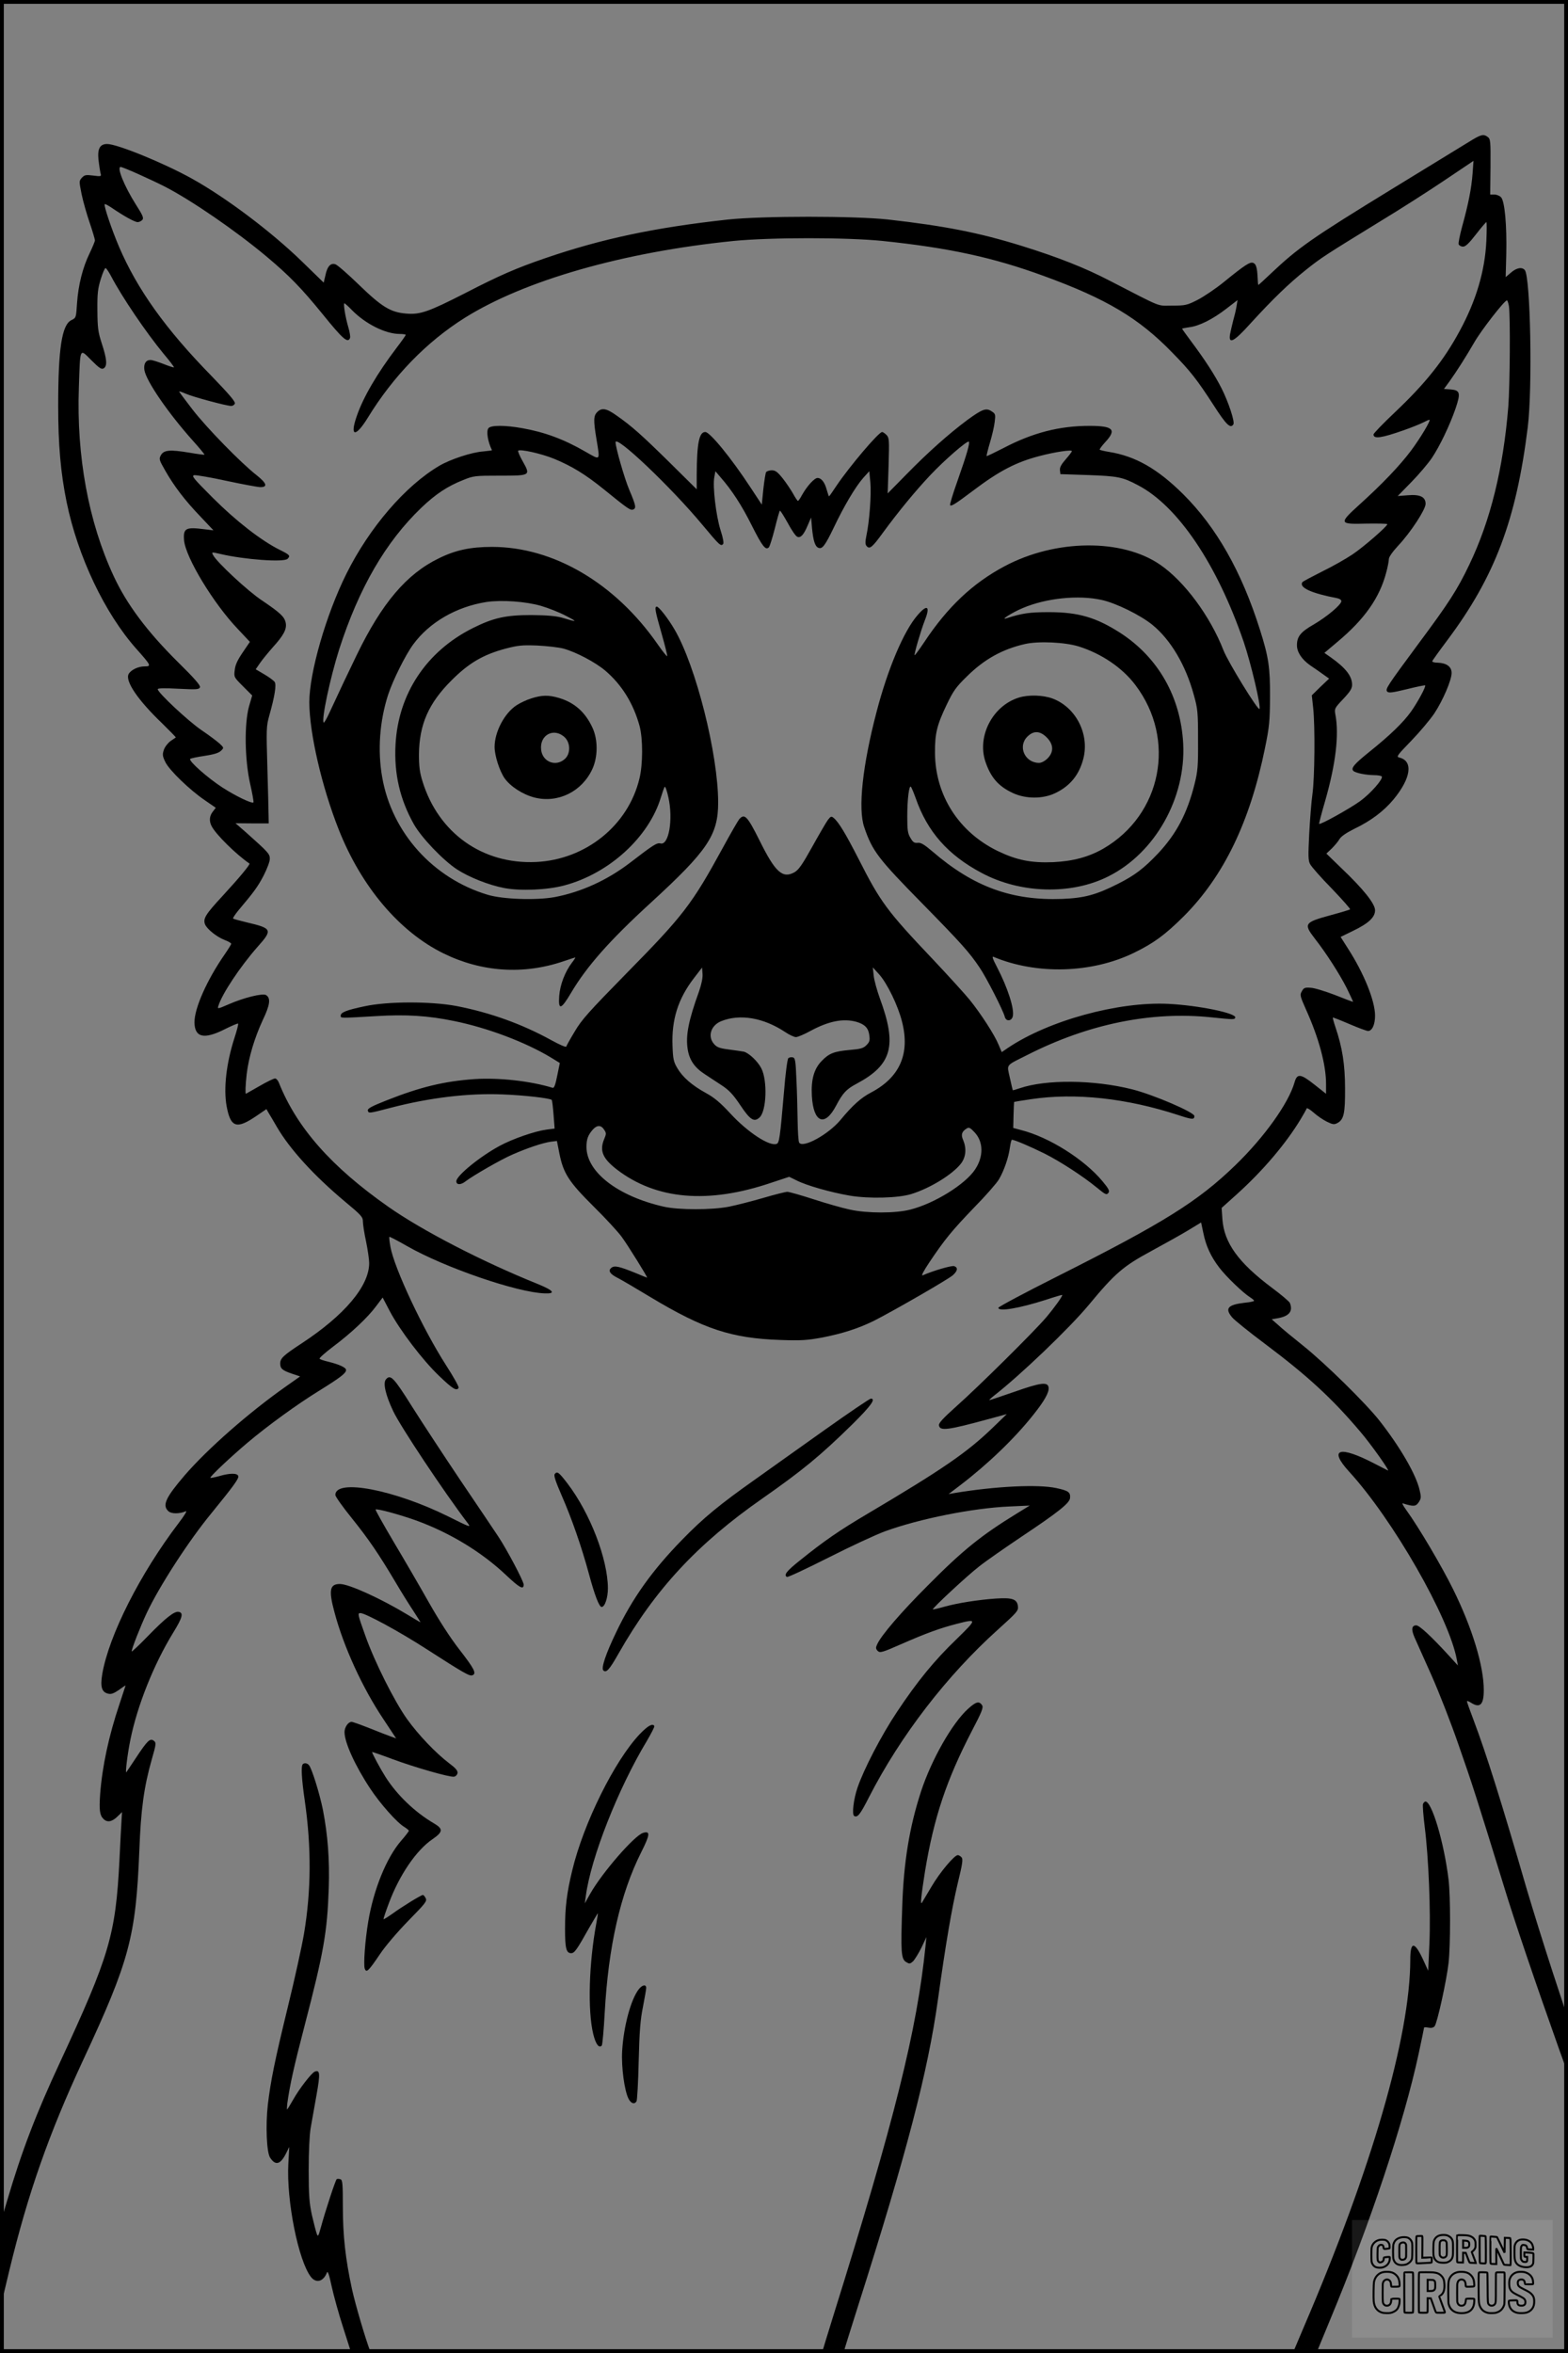 <?xml version="1.0" encoding="UTF-8"?>
<svg xmlns="http://www.w3.org/2000/svg" version="1.0" width="1024pt" height="1536pt" viewBox="0 0 1024 1536" preserveAspectRatio="xMidYMid meet">
  <rect x="0" y="0" width="1024" height="1536" fill="#808080" stroke="none"/>
  <g transform="translate(0.00 0.00) scale(1)">
    <g transform="translate(0,1536) scale(0.1,-0.1)" fill="#000000" stroke="none">
      <path d="M9590 14432 c-41 -25 -262 -160 -490 -300 -537 -329 -621 -388 -802 -559 -42 -40 -78 -73 -80 -73 -2 0 -4 21 -5 48 -3 65 -10 89 -29 96 -21 8 -56 -15 -189 -123 -55 -45 -134 -98 -175 -119 -69 -35 -80 -37 -166 -37 -102 0 -54 -19 -404 161 -165 86 -338 154 -575 228 -280 87 -504 131 -875 173 -219 24 -818 24 -1045 0 -477 -52 -823 -125 -1196 -253 -186 -64 -294 -110 -526 -230 -234 -119 -289 -139 -380 -131 -102 8 -159 43 -309 188 -72 70 -141 130 -154 134 -31 10 -53 -14 -65 -73 l-11 -47 -144 140 c-200 194 -494 415 -715 538 -183 102 -489 227 -555 227 -47 0 -64 -30 -57 -102 4 -35 10 -74 13 -87 7 -23 6 -24 -48 -17 -47 6 -56 4 -73 -14 -19 -21 -19 -23 -2 -108 10 -48 34 -132 53 -187 19 -56 34 -107 34 -114 0 -7 -16 -45 -35 -85 -45 -92 -74 -208 -82 -326 -6 -94 -6 -95 -37 -110 -62 -30 -86 -186 -86 -559 0 -253 16 -437 55 -628 73 -356 249 -726 455 -958 97 -109 100 -115 55 -115 -43 0 -90 -23 -105 -50 -24 -46 60 -170 220 -323 50 -49 90 -90 88 -91 -2 -1 -17 -12 -35 -24 -17 -13 -37 -38 -43 -57 -10 -30 -9 -41 10 -80 26 -53 158 -181 258 -249 l71 -49 -19 -25 c-23 -28 -25 -63 -8 -95 28 -55 162 -186 247 -244 7 -5 -69 -96 -175 -211 -112 -121 -129 -148 -115 -186 13 -31 76 -82 128 -102 24 -9 43 -20 43 -25 0 -4 -20 -36 -44 -71 -115 -166 -196 -349 -196 -441 1 -100 62 -114 197 -46 46 23 86 40 88 37 3 -3 -8 -45 -24 -94 -53 -164 -72 -330 -51 -445 26 -140 65 -152 194 -64 l66 45 13 -23 c8 -12 32 -54 55 -93 84 -145 243 -319 445 -488 106 -88 117 -100 117 -130 0 -18 9 -77 21 -132 11 -54 20 -117 20 -139 0 -150 -160 -340 -442 -525 -119 -78 -139 -97 -139 -131 0 -33 14 -45 79 -67 l51 -17 -92 -65 c-242 -170 -513 -408 -663 -582 -124 -145 -147 -195 -105 -233 19 -18 73 -18 114 0 10 5 -10 -29 -47 -77 -252 -331 -455 -732 -499 -985 -14 -84 -4 -119 38 -129 20 -5 36 1 70 24 24 18 44 31 44 29 0 -1 -18 -56 -40 -122 -70 -208 -112 -405 -126 -587 -7 -104 -3 -138 22 -162 24 -24 55 -19 90 15 l31 30 -3 -48 c-2 -26 -8 -147 -14 -268 -25 -486 -65 -621 -387 -1315 -158 -339 -251 -582 -347 -908 l-46 -154 1 -271 c1 -201 4 -262 11 -232 5 22 28 114 49 204 122 504 258 891 481 1371 304 652 345 806 368 1370 10 269 30 414 81 594 30 104 30 110 13 123 -24 18 -42 0 -116 -112 -33 -49 -61 -92 -63 -94 -8 -8 8 122 27 214 45 222 153 492 279 697 61 99 69 130 36 136 -28 6 -86 -40 -201 -158 -58 -60 -106 -105 -106 -100 0 18 58 165 98 250 82 175 276 474 422 651 145 178 182 228 176 244 -7 20 -57 19 -125 -1 -29 -8 -55 -13 -57 -11 -6 6 131 135 241 228 134 113 324 251 470 341 140 87 175 114 175 135 0 16 -44 36 -116 54 -27 6 -53 15 -57 19 -4 4 35 39 88 79 121 91 226 190 281 264 l43 57 47 -90 c66 -124 213 -318 322 -422 88 -84 113 -100 127 -78 4 6 -33 72 -82 148 -151 235 -338 633 -363 772 -6 34 -10 64 -7 66 2 2 54 -25 115 -60 247 -141 719 -303 899 -309 76 -3 59 19 -47 62 -362 146 -753 348 -975 504 -371 260 -597 516 -714 810 -6 15 -17 27 -25 27 -8 0 -54 -22 -102 -50 -48 -27 -88 -50 -88 -50 -5 0 -3 57 5 128 13 110 51 236 105 353 48 100 53 143 22 163 -22 14 -144 -16 -245 -60 -71 -31 -74 -31 -67 -11 22 76 143 258 256 386 100 112 96 121 -71 160 -46 11 -86 22 -89 25 -2 3 13 26 34 52 103 122 127 155 165 227 22 43 41 92 41 109 1 33 -7 42 -155 174 l-69 60 109 -1 108 0 -1 55 c0 30 -4 172 -8 315 -7 246 -7 264 13 335 35 124 47 199 35 218 -6 9 -37 32 -68 50 l-56 33 29 42 c16 23 54 69 83 102 70 77 92 118 84 159 -8 40 -35 65 -156 147 -91 60 -294 249 -318 295 -11 21 -11 21 46 8 156 -37 416 -56 440 -32 20 20 15 26 -50 58 -121 60 -287 189 -438 340 -129 129 -142 145 -120 148 14 1 110 -15 214 -38 103 -22 201 -40 216 -40 50 0 42 25 -23 77 -104 81 -329 312 -420 430 -48 62 -87 115 -87 117 0 3 20 -4 43 -14 47 -21 267 -80 297 -80 10 0 21 7 24 16 4 12 -39 62 -151 178 -302 308 -487 568 -606 846 -48 113 -101 270 -93 277 3 3 24 -9 48 -25 76 -52 148 -92 167 -92 10 0 24 7 31 15 10 12 2 30 -44 102 -75 119 -125 243 -98 243 15 0 194 -80 294 -131 171 -89 456 -284 658 -453 149 -125 228 -206 368 -378 131 -162 164 -191 178 -154 3 7 -2 39 -11 69 -20 68 -34 157 -26 157 4 0 27 -21 51 -46 88 -89 218 -154 310 -154 22 0 40 -3 40 -6 0 -3 -26 -40 -58 -82 -130 -171 -221 -327 -263 -451 -46 -133 -7 -138 73 -8 166 271 383 495 633 652 391 245 1034 429 1755 502 245 24 741 24 975 0 433 -45 723 -108 1053 -229 406 -148 619 -274 838 -500 118 -120 162 -177 269 -342 84 -131 111 -156 130 -126 10 17 -32 145 -77 234 -44 87 -108 186 -200 309 -32 43 -58 79 -58 81 0 2 21 6 48 10 65 8 153 53 240 120 l74 57 -7 -43 c-4 -24 -14 -65 -22 -93 -7 -27 -16 -67 -20 -87 -11 -68 25 -50 133 70 148 162 252 262 361 349 103 82 120 93 493 322 124 75 310 194 414 264 l189 127 -6 -82 c-7 -97 -28 -202 -68 -346 -15 -56 -26 -109 -23 -117 4 -8 16 -15 29 -15 16 0 39 22 84 80 34 44 65 80 68 80 3 0 3 -55 0 -122 -9 -195 -66 -389 -174 -588 -104 -193 -225 -344 -426 -534 -75 -71 -137 -135 -137 -142 0 -31 51 -24 196 27 49 17 106 40 126 50 21 11 40 19 43 19 13 0 -59 -120 -121 -203 -73 -97 -187 -217 -338 -353 -134 -122 -132 -127 49 -122 74 1 135 0 135 -4 0 -14 -154 -148 -227 -197 -43 -29 -133 -80 -201 -113 -67 -34 -125 -64 -127 -69 -22 -35 60 -72 228 -104 15 -3 27 -11 27 -19 0 -23 -93 -101 -178 -151 -88 -50 -112 -80 -112 -137 0 -45 31 -92 86 -131 26 -17 64 -44 85 -59 l39 -28 -57 -54 -56 -55 9 -83 c13 -120 10 -458 -5 -563 -7 -49 -16 -166 -21 -259 -7 -141 -7 -174 6 -197 8 -16 71 -88 141 -159 69 -72 123 -133 120 -136 -3 -3 -59 -20 -126 -38 -173 -47 -179 -56 -105 -152 73 -93 162 -231 210 -326 24 -49 42 -88 40 -88 -2 0 -56 20 -118 45 -63 24 -134 46 -158 47 -38 3 -46 0 -58 -23 -14 -23 -12 -31 27 -119 84 -186 131 -360 131 -486 l0 -64 -76 60 c-91 72 -113 74 -130 14 -39 -136 -197 -357 -386 -540 -245 -237 -467 -376 -1165 -727 -211 -106 -383 -198 -383 -204 0 -27 138 -3 310 52 57 19 105 33 107 32 5 -5 -50 -82 -105 -147 -79 -93 -446 -456 -585 -579 -88 -79 -117 -110 -115 -125 6 -39 54 -33 333 43 l110 30 -92 -89 c-168 -162 -325 -270 -818 -562 -183 -108 -283 -177 -437 -301 -92 -73 -111 -98 -89 -111 5 -4 128 54 273 127 144 73 310 150 368 171 225 82 576 152 813 162 l132 6 -83 -51 c-233 -143 -353 -239 -582 -470 -177 -177 -304 -325 -331 -384 -11 -23 -10 -30 3 -44 15 -14 28 -11 155 45 162 71 253 104 362 132 133 34 133 32 0 -98 -147 -141 -258 -277 -391 -477 -101 -151 -217 -374 -258 -495 -26 -76 -37 -174 -22 -184 22 -13 39 8 97 122 206 402 509 795 844 1096 121 109 132 121 129 149 -5 48 -35 59 -143 52 -116 -8 -251 -29 -340 -54 -38 -11 -71 -18 -73 -17 -6 6 224 220 303 281 44 35 168 121 275 193 240 160 314 219 318 252 4 39 -10 49 -89 66 -119 26 -399 12 -664 -32 l-40 -7 75 57 c181 138 356 306 478 460 72 90 105 148 100 179 -5 38 -52 32 -222 -28 -87 -30 -161 -55 -165 -55 -3 0 10 13 29 28 177 138 492 440 619 592 173 209 226 254 407 352 88 48 198 109 244 137 l84 51 14 -66 c17 -86 49 -156 105 -229 44 -58 155 -165 203 -195 13 -8 24 -18 24 -21 0 -4 -27 -10 -61 -13 -111 -13 -132 -37 -82 -96 14 -17 113 -97 219 -176 273 -205 433 -352 616 -568 69 -80 198 -262 182 -255 -5 2 -43 22 -84 43 -234 122 -307 100 -169 -51 286 -312 653 -953 703 -1227 l7 -38 -62 68 c-110 120 -189 194 -210 194 -30 0 -34 -27 -11 -79 11 -25 61 -136 110 -246 49 -110 130 -317 179 -460 88 -251 119 -349 292 -910 71 -234 209 -639 364 -1075 l56 -155 0 179 1 178 -101 307 c-55 168 -129 407 -166 531 -169 582 -266 890 -349 1110 -24 63 -44 119 -44 124 0 4 11 1 25 -8 60 -39 85 -15 85 81 0 158 -75 405 -200 658 -73 148 -223 403 -307 519 -25 35 -30 47 -17 41 11 -4 33 -10 51 -13 25 -3 34 1 49 23 15 23 16 33 5 78 -23 102 -128 282 -262 453 -89 113 -353 373 -498 489 -69 55 -143 116 -165 137 l-41 36 40 7 c74 13 100 45 79 99 -3 9 -56 54 -118 100 -219 164 -312 293 -323 448 l-5 73 99 89 c171 154 321 331 417 490 19 32 37 63 39 70 2 6 22 -6 46 -27 23 -21 62 -47 86 -59 39 -19 48 -20 69 -9 42 23 51 62 50 226 0 156 -18 268 -63 401 -11 32 -18 60 -17 62 2 1 51 -18 109 -43 58 -25 113 -45 121 -45 27 0 46 42 46 100 0 96 -72 276 -178 440 l-47 74 80 39 c102 49 145 89 145 135 0 42 -74 136 -218 273 l-100 97 35 33 c19 19 42 46 51 62 11 18 45 41 97 67 107 51 192 115 256 192 114 138 130 251 37 273 -21 5 -13 15 79 110 56 58 123 138 150 178 55 83 113 217 113 264 0 41 -33 65 -90 67 -23 0 -39 5 -36 11 2 5 46 67 98 136 310 414 450 785 525 1389 32 255 18 982 -19 1027 -18 22 -55 15 -91 -17 l-34 -29 4 152 c4 187 -10 343 -34 369 -9 10 -28 18 -44 18 l-27 0 2 181 c1 168 0 181 -18 195 -29 21 -44 17 -126 -34z m-8865 -874 c71 -136 230 -370 344 -508 39 -46 69 -86 67 -88 -2 -2 -33 8 -68 22 -36 14 -74 26 -85 26 -31 0 -46 -25 -40 -66 12 -72 155 -280 315 -459 44 -49 79 -91 77 -93 -1 -2 -46 4 -98 13 -126 21 -167 18 -186 -16 -14 -25 -12 -31 28 -101 58 -102 129 -195 230 -300 l85 -90 -58 7 c-124 16 -140 7 -134 -72 10 -112 192 -413 352 -580 l78 -83 -47 -69 c-34 -50 -49 -82 -52 -115 -6 -46 -5 -47 54 -106 l60 -60 -21 -72 c-31 -114 -28 -344 7 -502 15 -66 25 -122 22 -124 -9 -10 -117 42 -202 97 -96 62 -223 174 -211 187 5 4 47 13 95 20 60 9 92 19 106 33 20 19 20 20 -10 48 -17 15 -70 55 -119 88 -85 58 -284 244 -284 266 0 7 43 8 135 3 120 -6 135 -5 141 10 4 11 -34 56 -143 163 -202 200 -336 379 -421 563 -164 352 -243 782 -227 1230 9 267 4 256 81 179 54 -54 67 -62 82 -53 24 16 20 61 -14 164 -24 74 -27 101 -28 215 -1 109 3 142 22 203 12 39 26 72 31 72 5 0 21 -24 36 -52z m9129 -195 c10 -61 7 -519 -4 -659 -33 -403 -116 -742 -255 -1031 -77 -161 -132 -247 -330 -513 -207 -280 -219 -298 -206 -314 9 -11 33 -8 128 15 64 16 118 27 120 25 7 -7 -48 -109 -92 -171 -51 -71 -134 -152 -271 -262 -101 -81 -123 -108 -106 -125 14 -14 80 -27 134 -28 26 0 49 -4 52 -9 10 -16 -73 -111 -142 -161 -65 -47 -260 -156 -267 -148 -2 2 16 71 40 153 68 238 91 429 66 560 -7 39 -6 42 51 102 45 48 58 68 58 93 0 56 -41 109 -138 178 l-43 30 83 70 c180 150 279 291 322 459 9 33 16 71 16 83 0 14 24 48 61 88 82 87 179 236 179 273 0 45 -36 63 -116 56 l-66 -5 90 92 c49 50 108 120 132 155 52 77 119 217 157 328 33 99 28 116 -35 121 l-42 3 38 52 c45 63 105 157 160 252 44 77 196 273 213 274 4 1 9 -16 13 -36z"></path>
      <path d="M3900 12670 c-24 -24 -25 -54 -5 -175 24 -147 29 -141 -71 -84 -142 82 -267 128 -414 154 -112 20 -204 20 -220 0 -16 -19 -4 -90 23 -144 1 -1 -25 -5 -58 -8 -74 -5 -213 -51 -285 -93 -223 -131 -457 -403 -608 -706 -133 -267 -242 -646 -242 -839 1 -202 81 -549 192 -830 148 -374 397 -668 685 -809 249 -122 522 -140 783 -51 41 14 75 25 77 25 2 0 -7 -15 -21 -33 -46 -60 -79 -146 -84 -219 -7 -95 12 -90 78 22 102 172 252 342 520 587 371 340 440 442 440 654 0 315 -145 891 -285 1130 -42 72 -102 149 -116 149 -16 0 -10 -30 31 -174 22 -77 39 -144 37 -149 -1 -5 -30 31 -64 80 -277 397 -679 633 -1080 633 -140 0 -239 -21 -348 -75 -210 -102 -371 -292 -535 -630 -73 -152 -96 -199 -177 -374 -18 -40 -36 -71 -39 -68 -17 16 43 295 101 478 129 400 303 701 537 925 92 88 170 140 274 181 66 27 77 28 237 28 202 0 203 0 151 93 -20 35 -33 66 -30 70 13 12 152 -19 235 -53 114 -47 203 -101 323 -198 159 -129 175 -140 193 -133 21 8 18 26 -24 125 -32 74 -91 280 -91 314 0 51 361 -291 568 -540 111 -133 119 -140 134 -125 6 6 1 38 -17 93 -29 93 -52 285 -40 345 l7 38 34 -40 c73 -83 139 -184 205 -317 67 -133 89 -161 110 -140 6 6 23 61 39 123 15 61 30 114 33 116 3 3 25 -33 51 -79 25 -47 53 -88 63 -91 22 -9 42 13 68 75 l22 51 6 -70 c8 -82 20 -120 42 -128 25 -10 43 14 100 132 66 139 141 266 193 325 l39 43 7 -74 c7 -77 -6 -255 -26 -347 -8 -40 -8 -56 1 -67 20 -24 37 -10 108 88 99 135 210 270 307 373 94 100 243 229 253 220 8 -9 -12 -80 -74 -256 -30 -84 -52 -156 -48 -159 8 -8 34 8 147 93 173 131 284 189 440 229 99 26 208 42 208 31 0 -4 -18 -28 -40 -53 -29 -33 -40 -53 -38 -71 l3 -26 180 -6 c195 -7 226 -13 326 -66 260 -135 517 -515 691 -1023 48 -141 115 -426 103 -438 -10 -11 -205 306 -235 383 -87 223 -255 450 -414 559 -248 171 -683 167 -1015 -10 -209 -111 -373 -266 -526 -497 -32 -48 -60 -86 -62 -84 -5 5 41 162 66 226 38 95 17 110 -48 34 -89 -103 -193 -348 -266 -628 -92 -350 -123 -634 -81 -755 53 -156 91 -205 381 -500 254 -259 306 -317 373 -417 43 -63 154 -280 164 -321 8 -31 44 -29 52 3 12 48 -33 187 -103 322 -28 53 -34 72 -23 67 282 -118 641 -108 917 26 131 64 203 117 326 239 261 262 432 616 530 1097 29 141 32 178 33 334 1 191 -9 261 -66 440 -120 380 -284 668 -502 885 -167 165 -310 247 -483 275 -31 5 -58 12 -61 14 -3 3 14 26 37 51 75 81 51 105 -104 105 -197 0 -372 -45 -564 -146 -57 -29 -106 -53 -108 -51 -1 2 8 41 22 88 14 46 28 107 31 135 6 48 5 53 -20 69 -36 24 -60 15 -158 -56 -122 -91 -257 -211 -397 -354 l-124 -126 6 181 c5 170 4 183 -14 201 -10 10 -23 19 -28 19 -23 0 -215 -227 -299 -352 -25 -38 -46 -68 -48 -68 -2 0 -8 19 -15 43 -13 49 -35 77 -60 77 -20 0 -67 -51 -100 -109 -12 -23 -25 -41 -28 -41 -3 0 -18 22 -32 48 -15 26 -45 71 -68 100 -33 41 -47 52 -71 52 -16 0 -32 -6 -37 -12 -4 -7 -12 -58 -18 -112 l-10 -100 -75 114 c-126 192 -264 360 -294 360 -40 0 -55 -72 -56 -279 l0 -95 -177 175 c-185 182 -247 237 -347 307 -66 47 -96 52 -126 22z m3293 -1226 c94 -20 256 -100 333 -163 119 -97 217 -262 270 -456 26 -92 28 -115 28 -295 1 -173 -2 -205 -23 -289 -48 -191 -118 -324 -238 -452 -93 -98 -152 -143 -261 -198 -144 -73 -221 -93 -365 -99 -330 -12 -580 79 -849 311 -53 45 -75 58 -95 55 -22 -2 -31 4 -47 32 -18 29 -21 52 -21 140 0 113 12 208 24 194 4 -5 18 -38 31 -74 76 -219 210 -371 430 -488 254 -136 588 -145 830 -22 304 153 505 511 487 865 -16 304 -162 562 -410 723 -159 102 -275 136 -467 136 -126 0 -174 -7 -277 -40 -46 -15 39 39 107 67 153 65 363 86 513 53z m-3660 -39 c48 -14 122 -43 165 -66 77 -40 74 -42 -28 -11 -40 11 -96 16 -200 17 -167 0 -248 -18 -382 -85 -304 -152 -488 -430 -505 -762 -10 -190 29 -356 119 -517 50 -89 191 -236 282 -296 80 -52 209 -103 309 -122 106 -20 280 -13 392 17 292 77 553 315 631 575 10 33 21 64 25 69 4 4 15 -27 24 -69 32 -143 3 -314 -51 -301 -24 6 -45 -7 -201 -127 -148 -113 -317 -190 -490 -223 -120 -22 -338 -15 -438 15 -357 107 -626 406 -689 767 -31 175 -17 367 39 540 32 96 113 259 164 328 106 144 281 245 476 276 99 15 258 4 358 -25z m3512 -265 c149 -47 285 -139 370 -252 269 -355 172 -847 -210 -1068 -94 -54 -198 -82 -326 -88 -146 -6 -239 13 -364 73 -254 124 -407 363 -409 640 -1 126 13 183 76 314 43 90 61 116 132 185 113 112 231 178 380 212 88 20 261 12 351 -16z m-3365 -14 c83 -23 208 -89 273 -144 108 -92 184 -215 224 -362 22 -83 22 -249 -1 -342 -73 -306 -351 -530 -676 -545 -349 -16 -637 189 -741 527 -18 58 -23 97 -23 175 2 196 63 335 214 485 112 112 206 167 352 206 81 21 108 24 208 20 63 -3 140 -12 170 -20z"></path>
      <path d="M6653 10806 c-170 -53 -273 -251 -218 -417 35 -104 85 -162 180 -206 84 -39 195 -39 275 -1 98 46 158 120 185 226 41 160 -49 335 -201 392 -63 23 -157 26 -221 6z m183 -260 c45 -45 47 -95 5 -137 -17 -17 -40 -29 -55 -29 -93 0 -141 107 -77 171 41 41 83 39 127 -5z"></path>
      <path d="M3470 10801 c-30 -9 -74 -30 -97 -45 -79 -52 -143 -174 -143 -272 0 -56 32 -156 65 -204 38 -54 118 -106 195 -126 153 -39 310 38 378 185 37 79 38 192 1 271 -47 102 -118 164 -219 194 -68 20 -111 19 -180 -3z m220 -256 c37 -38 36 -108 -3 -141 -59 -51 -144 -17 -153 61 -12 99 86 149 156 80z"></path>
      <path d="M4828 10013 c-8 -10 -57 -94 -108 -188 -202 -370 -258 -442 -630 -820 -246 -251 -292 -302 -337 -379 -29 -48 -54 -93 -55 -98 -2 -6 -45 13 -96 41 -192 106 -400 181 -622 224 -166 31 -450 31 -600 -2 -119 -25 -155 -40 -155 -61 0 -17 -8 -17 232 -3 195 12 338 3 508 -32 218 -44 467 -138 634 -239 l57 -35 -17 -83 c-12 -60 -20 -82 -30 -79 -147 45 -351 67 -509 57 -198 -14 -353 -51 -573 -138 -99 -39 -127 -54 -125 -67 5 -20 6 -20 151 18 255 66 506 96 727 87 141 -5 313 -25 323 -36 3 -3 8 -46 12 -96 l7 -91 -54 -7 c-75 -10 -220 -60 -305 -106 -128 -69 -283 -195 -283 -231 0 -25 30 -25 61 0 50 38 232 143 307 175 96 42 194 75 248 83 l41 5 16 -81 c26 -131 62 -186 223 -346 78 -77 161 -167 184 -199 42 -57 171 -266 166 -266 -2 0 -36 13 -75 30 -106 43 -137 50 -157 35 -25 -18 -12 -41 38 -66 24 -12 121 -69 217 -127 346 -208 528 -268 846 -279 138 -5 176 -2 275 16 132 26 235 59 335 108 123 62 490 273 518 299 32 29 34 50 8 59 -17 5 -137 -30 -205 -60 -12 -5 4 26 44 86 100 149 146 205 291 356 76 77 149 161 163 185 33 57 62 140 71 206 4 29 10 52 13 52 17 0 122 -45 215 -91 101 -51 249 -147 337 -219 61 -50 66 -52 79 -36 9 11 1 27 -39 75 -119 143 -349 288 -531 334 l-52 14 2 84 c1 46 3 85 4 86 1 1 52 9 112 18 288 43 624 6 960 -104 91 -30 105 -31 105 -6 0 24 -267 139 -406 174 -250 63 -563 66 -735 7 -24 -8 -44 -14 -45 -13 -1 1 -9 37 -19 81 -20 92 -32 76 115 150 398 202 809 286 1201 245 146 -15 151 -15 156 -2 10 29 -239 80 -437 90 -327 16 -782 -109 -1047 -287 l-41 -28 -21 49 c-25 62 -116 203 -189 293 -31 38 -140 158 -242 266 -297 313 -340 371 -482 651 -85 166 -131 243 -164 270 -15 12 -19 11 -38 -14 -11 -15 -57 -94 -102 -175 -65 -117 -89 -151 -116 -166 -77 -43 -125 0 -226 204 -81 162 -99 182 -134 143z m-263 -1125 c-69 -191 -88 -288 -74 -377 11 -70 44 -119 110 -162 30 -20 81 -53 114 -75 47 -31 73 -59 120 -129 64 -96 90 -112 125 -80 46 41 53 241 12 321 -24 47 -82 101 -115 109 -12 2 -56 9 -97 14 -62 8 -79 15 -97 36 -44 50 -20 122 47 149 122 49 275 23 416 -70 28 -19 60 -34 72 -34 11 0 55 18 96 41 119 64 213 82 298 59 55 -16 79 -40 85 -87 5 -35 2 -45 -19 -66 -20 -20 -38 -25 -109 -31 -102 -9 -135 -22 -183 -72 -50 -51 -70 -122 -64 -228 10 -175 84 -205 158 -64 44 83 67 108 133 143 233 124 267 249 153 558 -18 50 -37 117 -40 147 l-6 55 41 -45 c53 -59 124 -205 150 -310 53 -208 -14 -362 -201 -461 -67 -35 -121 -83 -202 -181 -80 -95 -245 -185 -269 -147 -5 8 -9 73 -10 144 -1 72 -4 193 -8 270 -5 125 -8 140 -25 143 -10 2 -23 -1 -28 -6 -6 -6 -19 -104 -28 -219 -26 -303 -31 -334 -48 -340 -46 -18 -189 75 -303 199 -65 70 -104 103 -159 133 -91 50 -152 103 -187 163 -24 40 -28 60 -31 144 -7 171 36 308 140 443 l53 69 3 -42 c2 -26 -7 -68 -23 -114z m-620 -902 c15 -22 15 -28 1 -61 -32 -76 -11 -127 82 -199 258 -198 597 -227 1011 -86 l115 38 47 -23 c66 -34 226 -79 349 -100 126 -21 314 -16 400 10 124 38 272 129 327 201 31 42 36 97 13 152 -16 35 -9 56 24 76 14 9 23 4 51 -26 58 -62 59 -158 3 -242 -64 -97 -265 -222 -423 -262 -96 -25 -282 -25 -395 0 -47 10 -153 40 -236 67 -83 27 -161 49 -172 49 -12 0 -83 -18 -158 -40 -75 -22 -175 -47 -223 -57 -112 -22 -329 -22 -426 0 -300 68 -505 226 -505 390 0 51 10 78 43 115 27 29 53 28 72 -2z"></path>
      <path d="M2520 6355 c-20 -24 -1 -104 48 -207 46 -98 329 -524 488 -733 21 -28 11 -24 -129 46 -354 175 -737 248 -737 140 0 -10 48 -78 108 -152 110 -137 176 -234 286 -419 34 -58 85 -140 113 -182 28 -43 50 -78 49 -78 -2 0 -41 23 -87 51 -174 105 -381 199 -439 199 -67 0 -75 -40 -35 -187 59 -222 182 -491 318 -694 l84 -127 -36 13 c-20 7 -82 31 -139 54 -56 22 -108 41 -116 41 -22 0 -46 -35 -46 -67 0 -67 68 -218 168 -369 64 -97 176 -224 224 -251 15 -10 28 -20 28 -24 0 -4 -23 -34 -51 -66 -95 -110 -179 -317 -214 -526 -21 -124 -32 -282 -23 -308 11 -29 23 -18 99 94 35 53 115 146 186 219 112 114 123 128 113 147 -6 12 -14 21 -18 21 -12 0 -140 -79 -200 -123 -30 -21 -55 -37 -57 -35 -2 2 14 50 36 108 68 181 178 342 282 413 71 49 73 68 10 105 -123 72 -240 184 -315 302 -32 50 -88 154 -88 163 0 2 58 -18 130 -45 145 -54 375 -120 405 -116 11 2 21 12 23 24 2 15 -12 32 -55 64 -87 66 -200 184 -276 290 -82 116 -210 370 -271 542 -50 140 -52 148 -32 148 32 0 255 -121 430 -234 247 -159 283 -179 301 -172 29 11 13 42 -84 167 -63 81 -134 192 -201 310 -57 101 -160 278 -228 392 -68 115 -122 211 -119 213 7 8 157 -33 261 -70 224 -81 431 -207 591 -358 88 -83 115 -98 115 -62 0 22 -110 230 -166 314 -27 41 -139 207 -248 368 -108 161 -250 377 -315 480 -120 191 -141 213 -171 177z"></path>
      <path d="M5389 6028 c-157 -112 -362 -257 -454 -323 -235 -166 -341 -253 -481 -397 -194 -199 -323 -379 -430 -603 -68 -141 -99 -234 -84 -249 19 -19 40 5 99 109 238 419 516 718 941 1014 261 183 374 275 588 485 120 119 154 166 119 166 -7 0 -142 -91 -298 -202z"></path>
      <path d="M3623 5738 c-8 -9 5 -48 44 -138 66 -150 131 -337 179 -514 38 -141 67 -216 83 -216 21 0 41 60 41 122 -1 191 -116 490 -264 684 -56 73 -67 82 -83 62z"></path>
      <path d="M6323 4206 c-104 -93 -240 -333 -308 -540 -76 -233 -114 -464 -123 -756 -10 -290 -7 -337 24 -357 23 -14 26 -14 46 3 11 11 36 51 55 89 l33 70 -6 -60 c-56 -549 -201 -1131 -605 -2422 -38 -122 -69 -224 -69 -227 0 -3 32 -6 70 -6 39 0 70 3 70 6 0 3 42 139 94 302 319 1003 456 1530 521 1997 53 379 90 594 130 763 30 123 35 155 25 167 -7 8 -18 15 -25 15 -23 0 -119 -115 -172 -206 -29 -49 -57 -96 -62 -104 -12 -19 -6 40 20 205 58 350 139 594 307 918 63 120 75 150 66 165 -19 29 -39 25 -91 -22z"></path>
      <path d="M4178 4040 c-164 -173 -367 -581 -441 -890 -35 -144 -47 -240 -47 -381 0 -127 8 -159 40 -159 22 0 37 22 119 168 29 50 54 92 55 92 2 0 -3 -30 -10 -67 -48 -258 -57 -567 -20 -720 16 -67 38 -96 56 -76 4 4 13 100 19 213 24 434 102 777 238 1048 59 117 61 142 12 127 -57 -18 -267 -260 -344 -396 l-36 -64 7 50 c33 248 210 698 398 1010 29 50 52 93 49 98 -11 19 -42 2 -95 -53z"></path>
      <path d="M1977 3843 c-12 -12 -7 -98 13 -235 44 -305 43 -588 -5 -873 -14 -82 -61 -296 -105 -475 -87 -357 -112 -482 -131 -640 -15 -135 -8 -310 15 -345 35 -53 67 -45 103 26 l22 44 -6 -110 c-13 -241 66 -635 148 -739 34 -43 81 -30 104 29 5 14 14 -11 31 -90 13 -60 47 -183 76 -272 l52 -163 64 0 c47 0 63 3 59 13 -32 85 -95 299 -118 402 -43 199 -60 350 -60 542 0 145 -2 172 -15 177 -9 3 -20 4 -25 1 -8 -6 -71 -196 -105 -320 -15 -55 -18 -58 -26 -35 -5 14 -19 68 -31 120 -17 79 -21 128 -21 295 0 121 5 229 13 275 7 41 24 137 38 214 25 140 23 166 -11 153 -21 -8 -101 -111 -142 -184 -20 -35 -37 -63 -39 -63 -2 0 -1 17 1 38 17 122 43 240 114 512 124 476 147 606 157 895 6 185 -6 344 -38 510 -21 104 -72 270 -91 292 -11 14 -31 17 -41 6z"></path>
      <path d="M9293 3584 c-3 -9 2 -75 11 -147 26 -205 40 -557 31 -762 l-8 -180 -32 70 c-57 124 -85 125 -85 2 -1 -501 -252 -1366 -698 -2404 l-69 -163 77 0 77 0 87 211 c265 636 485 1297 581 1744 19 90 35 166 35 169 0 3 13 3 28 0 18 -4 32 -1 41 9 17 21 78 298 91 413 13 120 13 435 0 544 -29 240 -109 510 -151 510 -5 0 -12 -7 -16 -16z"></path>
      <path d="M4172 2375 c-52 -66 -100 -244 -109 -405 -6 -103 15 -259 42 -311 16 -30 38 -38 52 -16 4 6 11 125 14 262 5 198 11 272 28 355 11 58 21 113 21 123 0 25 -25 21 -48 -8z"></path>
    </g>
  </g>
  <rect x="0.0" y="0.0" width="1024.0" height="1536.0" fill="none" stroke="black" stroke-width="5"></rect>
  <g transform="translate(882.93 1449.20) scale(0.128)" opacity="1.0">
    <rect x="0" y="0" width="1024.0" height="600.0" fill="white" fill-opacity="0.1"></rect>
    <g transform="translate(0,650) scale(0.1,-0.1)" stroke="none">
      <path fill="none" stroke="#000000" stroke-width="100" d="M4491 5720 c-164 -43 -269 -147 -319 -315 -19 -65 -29 -577 -13 -693 25 -190 116 -310 276 -367 63 -23 284 -32 370 -16 122 22 249 110 294 205 51 104 56 150 56 496 0 341 -4 385 -48 478 -46 100 -156 184 -282 217 -83 21 -241 19 -334 -5z m270 -273 c19 -12 43 -40 54 -62 18 -37 20 -64 23 -320 5 -339 -1 -384 -56 -436 -87 -82 -235 -56 -289 51 -22 43 -23 53 -23 335 0 314 7 370 52 412 34 32 66 42 139 42 53 1 73 -4 100 -22z"></path>
      <path fill="none" stroke="#000000" stroke-width="100" d="M5367 5723 c-4 -3 -7 -311 -7 -683 0 -618 1 -679 17 -691 12 -10 51 -14 152 -14 l136 0 3 248 2 248 67 -3 67 -3 34 -85 c18 -47 58 -152 89 -235 30 -82 63 -158 73 -168 14 -15 40 -19 165 -24 l148 -6 -5 34 c-4 19 -49 143 -102 276 -53 133 -96 246 -96 251 0 6 15 19 33 31 53 33 104 92 134 156 27 57 28 67 27 195 0 115 -4 144 -23 193 -31 80 -76 135 -148 183 -83 56 -166 82 -303 94 -129 11 -453 14 -463 3z m541 -300 c55 -27 77 -73 77 -163 0 -61 -4 -82 -23 -111 -34 -55 -73 -69 -191 -69 l-101 0 0 187 0 186 101 -6 c66 -4 114 -12 137 -24z"></path>
      <path fill="none" stroke="#000000" stroke-width="100" d="M6514 5685 c-4 -9 -5 -320 -2 -690 3 -511 7 -678 16 -687 19 -19 273 -30 291 -13 11 11 13 126 12 675 -1 364 -6 672 -11 685 -11 28 -27 31 -187 40 -99 6 -114 5 -119 -10z"></path>
      <path fill="none" stroke="#000000" stroke-width="100" d="M3355 5683 c-27 -3 -55 -9 -62 -15 -10 -8 -13 -150 -13 -683 0 -592 2 -674 15 -685 12 -10 52 -11 173 -6 362 15 578 29 590 38 8 7 12 46 12 129 0 108 -2 119 -20 129 -11 6 -24 9 -28 7 -4 -3 -103 -8 -221 -12 l-214 -7 5 545 c4 384 2 549 -5 556 -11 11 -120 12 -232 4z"></path>
      <path fill="none" stroke="#000000" stroke-width="100" d="M7067 5654 c-4 -4 -7 -310 -7 -680 0 -625 1 -673 18 -692 15 -18 31 -21 152 -24 l134 -3 -3 400 c-2 277 1 397 8 390 11 -11 153 -311 251 -530 96 -215 128 -281 142 -292 7 -6 82 -14 165 -17 l153 -7 11 28 c14 34 3 1333 -11 1347 -5 5 -70 11 -144 14 l-136 5 -1 -54 c-1 -30 -5 -200 -8 -379 l-6 -325 -73 150 c-40 83 -123 256 -184 385 -61 129 -117 242 -125 252 -11 12 -40 18 -121 22 -59 4 -130 9 -157 12 -28 3 -54 2 -58 -2z"></path>
      <path fill="none" stroke="#000000" stroke-width="100" d="M2507 5614 c-220 -49 -342 -159 -394 -357 -24 -91 -24 -641 0 -740 57 -233 232 -339 510 -310 56 6 127 21 158 33 76 29 187 114 226 174 64 95 67 114 71 505 2 232 -1 371 -8 404 -27 126 -116 235 -228 278 -74 29 -236 35 -335 13z m191 -281 c15 -11 36 -35 47 -54 19 -32 20 -52 20 -349 0 -309 0 -316 -23 -362 -31 -62 -75 -89 -155 -95 -53 -4 -67 -2 -97 19 -19 13 -44 41 -55 63 -19 37 -20 60 -20 350 0 337 2 351 60 405 54 51 169 63 223 23z"></path>
      <path fill="none" stroke="#000000" stroke-width="100" d="M8568 5491 c-133 -43 -219 -134 -262 -280 -13 -45 -16 -107 -16 -343 0 -320 9 -395 60 -506 73 -156 258 -255 506 -269 191 -11 324 47 376 165 19 42 22 70 26 288 4 209 3 242 -11 256 -19 18 -186 38 -347 41 l-105 2 -3 -95 c-1 -52 2 -102 7 -109 6 -10 33 -16 75 -19 l66 -4 0 -105 c0 -98 -1 -105 -26 -130 -23 -23 -31 -25 -99 -21 -64 3 -79 7 -112 34 -21 16 -49 52 -63 80 -25 49 -25 51 -25 324 0 303 6 348 56 402 28 29 32 30 99 26 105 -6 152 -50 167 -158 8 -53 9 -54 48 -62 22 -5 90 -10 150 -11 l110 -2 3 43 c4 52 -30 180 -66 245 -53 99 -179 183 -317 212 -96 20 -226 18 -297 -4z"></path>
      <path fill="none" stroke="#000000" stroke-width="100" d="M1390 5484 c-203 -45 -359 -207 -390 -404 -13 -83 -13 -616 0 -694 20 -123 100 -235 203 -281 98 -45 271 -51 387 -13 211 67 340 238 340 451 0 54 -3 69 -17 74 -24 9 -264 -15 -280 -28 -7 -7 -13 -31 -13 -60 0 -56 -13 -95 -43 -128 -31 -34 -95 -61 -144 -61 -35 0 -48 6 -77 35 -52 52 -58 99 -54 423 3 257 5 280 24 323 42 89 120 132 202 109 53 -14 72 -42 81 -120 11 -90 15 -92 150 -79 62 6 125 15 138 20 25 9 25 10 21 107 -3 82 -9 106 -33 155 -33 68 -97 130 -163 160 -60 27 -235 33 -332 11z"></path>
      <path fill="none" stroke="#000000" stroke-width="100" d="M1600 3845 c-239 -44 -424 -235 -476 -495 -22 -109 -33 -831 -15 -1000 31 -300 174 -492 425 -572 45 -15 100 -21 211 -25 181 -6 263 8 380 66 147 73 214 152 266 311 26 78 32 117 37 219 4 98 2 125 -9 132 -22 14 -393 11 -407 -3 -7 -7 -12 -39 -12 -73 0 -169 -84 -275 -217 -275 -68 0 -110 18 -150 64 -65 73 -68 99 -68 606 0 446 1 456 22 515 78 208 337 201 392 -11 6 -23 13 -75 16 -115 3 -41 10 -78 15 -83 10 -10 289 -10 357 0 63 9 67 18 60 147 -12 210 -62 331 -181 445 -86 82 -165 123 -280 146 -94 19 -261 20 -366 1z"></path>
      <path fill="none" stroke="#000000" stroke-width="100" d="M5376 3840 c-151 -39 -268 -118 -350 -237 -106 -157 -118 -245 -114 -863 4 -463 5 -477 27 -550 33 -106 72 -178 131 -243 123 -135 290 -197 526 -197 326 0 528 127 610 384 34 106 48 339 20 349 -29 12 -386 9 -400 -2 -7 -6 -16 -44 -20 -85 -17 -192 -81 -266 -226 -266 -93 1 -163 55 -197 152 -16 48 -18 92 -18 503 0 437 1 452 22 520 26 81 57 119 121 147 78 35 188 8 237 -56 30 -40 55 -133 55 -206 0 -92 6 -95 157 -92 70 1 161 5 201 8 87 8 88 9 78 158 -12 189 -62 314 -170 422 -76 76 -130 109 -241 144 -102 33 -337 38 -449 10z"></path>
      <path fill="none" stroke="#000000" stroke-width="100" d="M8441 3845 c-204 -45 -357 -196 -406 -402 -24 -99 -17 -331 13 -416 47 -137 141 -225 342 -323 334 -162 396 -203 438 -284 19 -37 23 -57 20 -116 -3 -59 -8 -77 -30 -107 -39 -50 -98 -70 -190 -65 -137 7 -187 57 -188 185 0 95 4 94 -223 86 -106 -3 -198 -10 -204 -16 -17 -13 -17 -107 1 -200 44 -226 196 -375 436 -423 103 -20 339 -15 435 10 199 53 340 189 391 377 21 78 28 222 15 311 -16 115 -56 191 -145 276 -85 81 -145 117 -386 235 -250 122 -298 173 -301 319 -3 109 52 167 164 175 115 8 183 -49 194 -164 3 -32 10 -64 16 -70 10 -14 340 -17 387 -4 24 7 25 9 22 92 -5 150 -54 269 -153 369 -69 70 -189 133 -297 155 -90 18 -265 18 -351 0z"></path>
      <path fill="none" stroke="#000000" stroke-width="100" d="M2710 3833 c-14 -2 -29 -9 -35 -14 -7 -7 -9 -354 -7 -1017 3 -910 5 -1008 20 -1019 20 -16 384 -18 413 -3 19 10 19 32 19 1019 0 923 -1 1010 -16 1022 -13 10 -61 14 -193 16 -97 1 -187 -1 -201 -4z"></path>
      <path fill="none" stroke="#000000" stroke-width="100" d="M3455 3833 c-47 -12 -45 32 -45 -1034 0 -987 0 -1009 19 -1019 12 -6 98 -10 210 -10 159 0 192 3 205 16 14 13 16 61 16 370 l0 355 81 -3 82 -3 88 -245 c49 -135 105 -292 124 -350 20 -58 45 -113 57 -122 18 -16 45 -18 229 -18 184 0 210 2 216 16 7 19 16 -7 -153 448 -74 197 -134 362 -134 366 0 4 23 22 50 40 162 104 228 273 217 560 -8 225 -46 336 -153 450 -104 110 -219 160 -413 179 -101 11 -657 13 -696 4z m721 -409 c64 -48 69 -61 72 -231 4 -176 -7 -223 -59 -267 -43 -36 -89 -46 -216 -46 l-113 0 0 286 0 286 144 -4 c127 -3 148 -5 172 -24z"></path>
      <path fill="none" stroke="#000000" stroke-width="100" d="M6510 3834 c-51 -11 -50 7 -50 -683 1 -672 7 -842 35 -951 45 -175 148 -311 289 -380 117 -58 200 -73 376 -68 124 4 156 9 225 32 108 37 176 79 246 153 61 66 117 169 140 258 9 37 13 248 16 831 4 727 3 782 -13 795 -13 11 -57 14 -204 14 -171 0 -190 -2 -209 -19 -21 -19 -21 -19 -21 -746 0 -782 0 -782 -52 -861 -64 -95 -228 -106 -302 -19 -61 73 -60 64 -66 877 -4 562 -8 745 -17 754 -13 13 -341 23 -393 13z"></path>
    </g>
  </g>
</svg>
